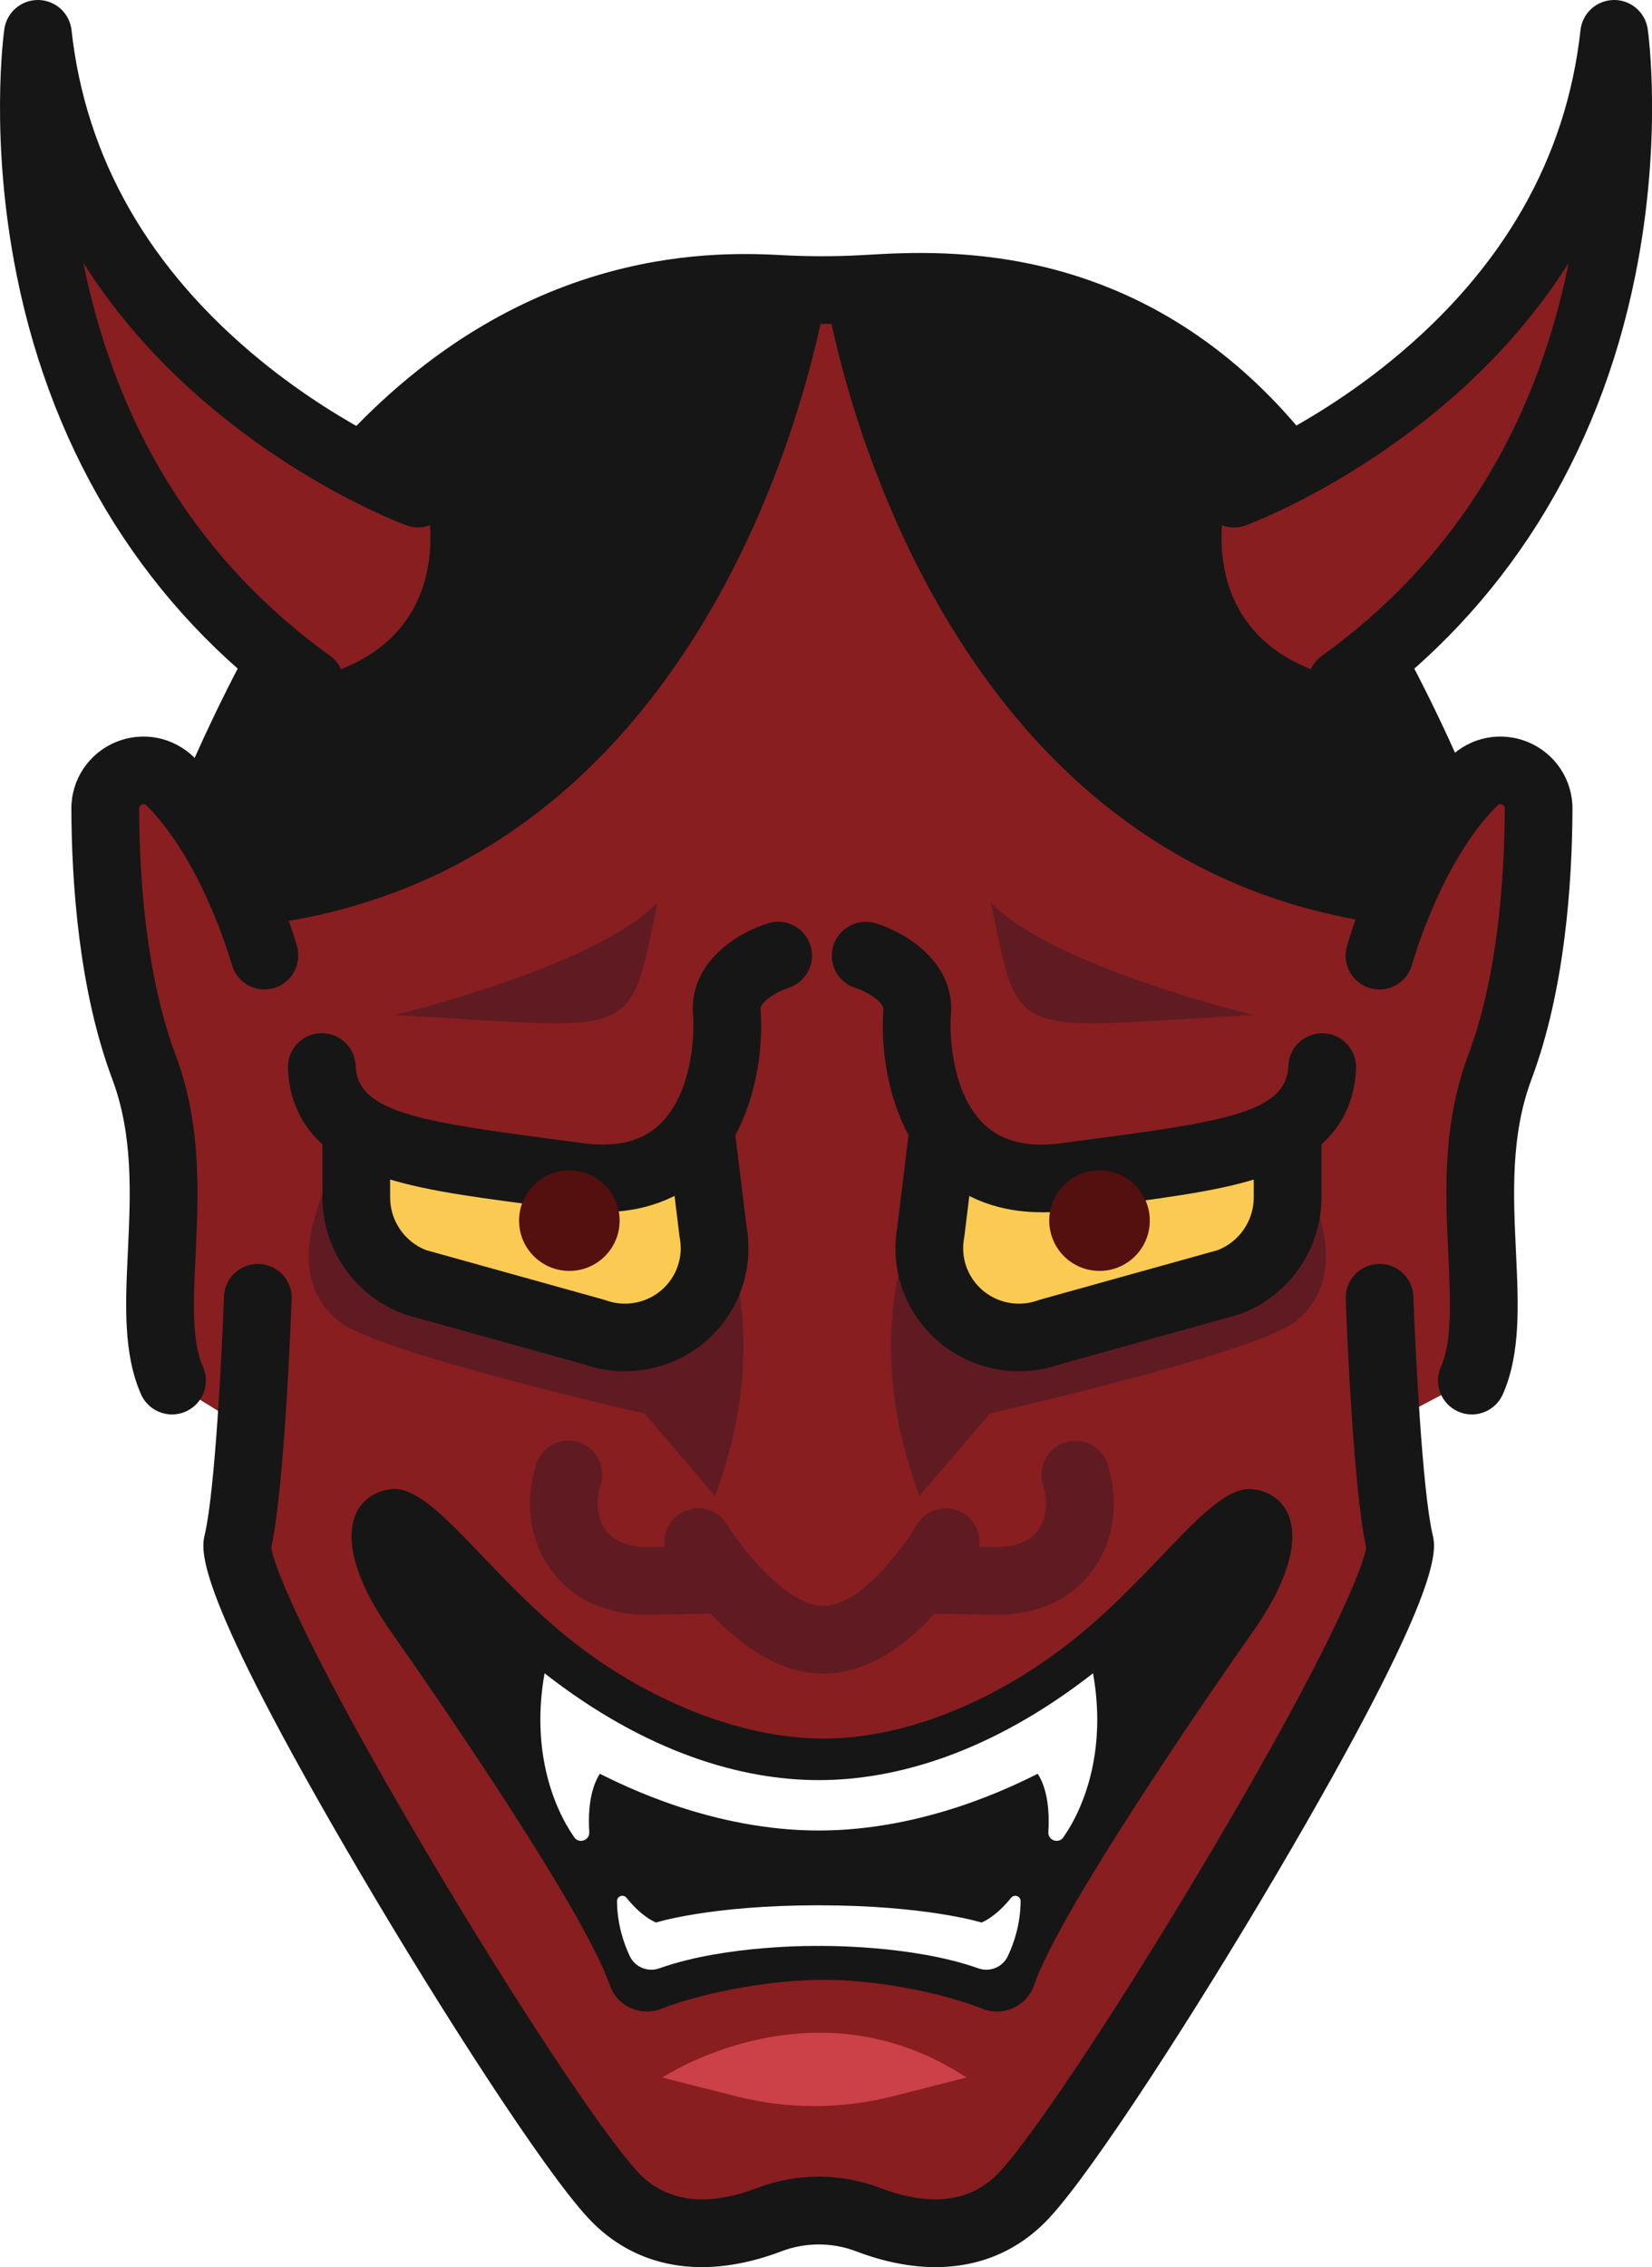 <svg width="86" height="118" viewBox="0 0 86 118" fill="none" xmlns="http://www.w3.org/2000/svg">
<g clip-path="url(#clip0_84_10)">
<path d="M76.543 40.681C75.996 41.226 75.498 41.839 75.044 42.48L73.369 37.544L71.649 34.039C71.649 34.039 68.282 25.309 62.855 20.692C57.427 16.074 48.128 14.862 44.641 15.043C43.297 15.114 41.953 15.114 40.609 15.043C37.123 14.862 28.808 15.351 22.396 20.692C15.984 26.033 13.601 34.039 13.601 34.039L11.882 37.544L10.223 42.506C9.765 41.856 9.259 41.233 8.705 40.681C7.45 39.432 5.305 40.322 5.312 42.093C5.324 45.583 5.655 51.077 7.328 55.537C9.605 61.606 7.121 68.072 8.79 71.858L13.052 74.479C12.885 76.79 12.659 79.075 12.38 80.264C11.682 83.221 27.713 109.695 31.893 114.223C34.402 116.941 37.762 116.396 40.05 115.527C41.711 114.895 43.535 114.895 45.196 115.527C47.484 116.396 50.844 116.941 53.353 114.223C57.535 109.695 73.564 83.221 72.866 80.264C72.572 79.014 72.34 76.55 72.168 74.12L76.456 71.855C78.124 68.069 75.643 61.603 77.918 55.534C79.59 51.074 79.919 45.578 79.933 42.091C79.941 40.32 77.795 39.429 76.541 40.679L76.543 40.681Z" fill="#881E20"/>
<path d="M36.897 62.289C36.897 62.289 40.736 68.525 37.221 77.856L33.551 73.57C33.551 73.57 19.659 70.418 17.624 68.764C13.764 65.629 18.298 59.412 18.298 59.412L36.897 62.292V62.289Z" fill="#601B22"/>
<path d="M48.191 62.289C48.191 62.289 44.352 68.525 47.867 77.856L51.537 73.57C51.537 73.57 65.43 70.418 67.465 68.764C71.325 65.629 66.79 59.412 66.79 59.412L48.191 62.292V62.289Z" fill="#601B22"/>
<path d="M49.613 59.375C49.613 59.375 48.069 63.762 48.532 66.146C48.997 68.53 50.689 70.942 56.946 68.687C63.202 66.435 66.149 67.081 66.938 63.217C67.728 59.354 66.534 58.997 66.534 58.997C66.534 58.997 53.579 63.621 49.613 59.372V59.375Z" fill="#FBCA52"/>
<path d="M36.087 59.375C36.087 59.375 37.63 63.762 37.167 66.146C36.702 68.53 35.011 70.942 28.754 68.687C22.497 66.435 19.551 67.081 18.761 63.217C17.972 59.354 19.165 58.997 19.165 58.997C19.165 58.997 32.121 63.621 36.089 59.372L36.087 59.375Z" fill="#FBCA52"/>
<path d="M31.338 63.095C30.842 63.095 30.311 63.06 29.747 62.98C29 62.877 28.272 62.78 27.567 62.686C24.287 62.252 21.456 61.878 19.313 61.052C16.546 59.985 15.089 58.153 14.99 55.605C14.953 54.633 15.709 53.813 16.682 53.775C17.652 53.736 18.474 54.494 18.512 55.467C18.601 57.721 21.336 58.306 28.032 59.191C28.747 59.285 29.482 59.384 30.239 59.487C32.05 59.741 33.392 59.424 34.343 58.524C36.023 56.934 36.166 53.886 36.08 52.843C35.849 50.076 38.431 48.529 39.994 48.052C40.924 47.767 41.909 48.291 42.195 49.221C42.48 50.149 41.96 51.131 41.035 51.417C40.511 51.586 39.557 52.122 39.592 52.549C39.761 54.567 39.355 58.635 36.766 61.082C35.748 62.045 34.024 63.088 31.343 63.088L31.338 63.095Z" fill="#161616"/>
<path d="M32.518 71.374C31.806 71.374 31.091 71.257 30.401 71.012L21.16 68.438C21.115 68.427 21.071 68.412 21.028 68.396C18.491 67.468 16.785 65.028 16.785 62.327V58.71C16.785 57.738 17.575 56.949 18.547 56.949C19.52 56.949 20.309 57.738 20.309 58.71V62.327C20.309 63.536 21.059 64.629 22.182 65.066L31.409 67.637C31.453 67.649 31.498 67.663 31.543 67.68C32.661 68.088 33.939 67.762 34.721 66.865C35.309 66.193 35.551 65.305 35.386 64.429C35.379 64.394 35.375 64.356 35.37 64.319L34.71 58.926C34.592 57.961 35.278 57.082 36.244 56.963C37.21 56.843 38.088 57.531 38.208 58.496L38.864 63.84C39.204 65.763 38.666 67.708 37.379 69.18C36.141 70.597 34.346 71.374 32.52 71.374H32.518Z" fill="#161616"/>
<path d="M33.669 84.047C31.585 84.047 29.837 83.247 28.735 81.783C27.59 80.264 27.29 78.239 27.91 76.224C28.197 75.294 29.181 74.772 30.112 75.059C31.042 75.346 31.564 76.33 31.277 77.26C30.997 78.169 31.098 79.066 31.549 79.662C32.102 80.395 33.053 80.531 33.753 80.522L37.705 80.449C38.671 80.424 39.481 81.206 39.5 82.178C39.519 83.15 38.744 83.954 37.771 83.972L33.819 84.045C33.77 84.045 33.718 84.045 33.669 84.045V84.047Z" fill="#601B22"/>
<path d="M8.954 73.619C8.277 73.619 7.631 73.227 7.34 72.567C6.407 70.449 6.527 67.879 6.656 65.159C6.797 62.179 6.943 59.097 5.841 56.154C4.109 51.535 3.729 45.961 3.715 42.098C3.71 40.576 4.614 39.216 6.02 38.629C7.427 38.041 9.034 38.356 10.115 39.432C13.724 43.025 15.396 49.019 15.465 49.273C15.721 50.212 15.169 51.18 14.231 51.436C13.291 51.692 12.323 51.14 12.067 50.203C12.041 50.111 10.554 44.839 7.629 41.926C7.594 41.891 7.521 41.818 7.38 41.879C7.241 41.938 7.241 42.037 7.241 42.084C7.255 45.658 7.596 50.785 9.144 54.917C10.502 58.538 10.331 62.144 10.181 65.326C10.068 67.719 9.969 69.786 10.568 71.146C10.961 72.036 10.556 73.077 9.666 73.469C9.436 73.57 9.194 73.619 8.956 73.619H8.954Z" fill="#161616"/>
<path d="M54.237 63.095C51.553 63.095 49.831 62.052 48.814 61.089C46.225 58.642 45.821 54.574 45.987 52.556C46.023 52.127 45.066 51.591 44.545 51.422C43.614 51.138 43.095 50.154 43.382 49.224C43.666 48.294 44.658 47.772 45.588 48.056C47.151 48.533 49.733 50.081 49.502 52.848C49.415 53.888 49.559 56.939 51.239 58.529C52.19 59.429 53.534 59.746 55.343 59.492C56.1 59.386 56.835 59.29 57.55 59.196C64.243 58.311 66.981 57.726 67.07 55.471C67.107 54.499 67.932 53.742 68.9 53.78C69.873 53.818 70.629 54.637 70.592 55.61C70.491 58.156 69.036 59.988 66.269 61.056C64.126 61.881 61.295 62.256 58.015 62.691C57.31 62.785 56.581 62.881 55.834 62.984C55.27 63.064 54.742 63.1 54.244 63.1L54.237 63.095Z" fill="#161616"/>
<path d="M53.057 71.374C51.232 71.374 49.437 70.599 48.199 69.18C46.911 67.705 46.373 65.763 46.714 63.84L47.369 58.496C47.486 57.531 48.365 56.843 49.333 56.963C50.299 57.08 50.987 57.958 50.867 58.926L50.207 64.319C50.203 64.356 50.198 64.391 50.191 64.429C50.026 65.305 50.268 66.193 50.856 66.865C51.638 67.762 52.916 68.088 54.035 67.68C54.079 67.663 54.122 67.649 54.169 67.637L63.395 65.066C64.518 64.629 65.268 63.534 65.268 62.327V58.71C65.268 57.738 66.057 56.949 67.03 56.949C68.003 56.949 68.792 57.738 68.792 58.71V62.327C68.792 65.028 67.086 67.468 64.549 68.396C64.504 68.412 64.462 68.427 64.415 68.438L55.174 71.012C54.483 71.257 53.769 71.374 53.057 71.374Z" fill="#161616"/>
<path d="M51.906 84.048C51.856 84.048 51.805 84.048 51.755 84.048L47.804 83.975C46.831 83.956 46.056 83.155 46.074 82.18C46.093 81.208 46.894 80.435 47.869 80.452L51.821 80.525C52.521 80.534 53.473 80.398 54.025 79.665C54.474 79.068 54.577 78.169 54.298 77.262C54.011 76.332 54.533 75.346 55.463 75.061C56.394 74.775 57.38 75.296 57.665 76.227C58.285 78.239 57.984 80.266 56.84 81.786C55.738 83.249 53.99 84.05 51.906 84.05V84.048Z" fill="#601B22"/>
<path d="M42.867 87.11C38.544 87.11 35.205 81.781 34.839 81.175C34.336 80.341 34.604 79.259 35.438 78.756C36.272 78.253 37.355 78.521 37.858 79.355C38.697 80.734 41.028 83.587 42.87 83.587C44.712 83.587 46.911 80.757 47.7 79.388C48.187 78.547 49.263 78.253 50.104 78.737C50.947 79.221 51.239 80.294 50.757 81.138C50.407 81.748 47.216 87.11 42.867 87.11Z" fill="#601B22"/>
<path d="M42.867 103.046C46.032 103.046 49.425 103.861 51.131 104.547C52.216 104.984 53.445 104.432 53.83 103.325C55.181 99.424 62.867 88.273 65.225 84.924C68.505 80.264 67.357 77.772 65.225 77.509C63.094 77.246 60.327 81.8 55.877 85.346C52.026 88.416 47.275 90.49 42.87 90.49C38.464 90.49 33.551 88.414 29.701 85.346C25.251 81.8 22.483 77.246 20.352 77.509C18.221 77.772 17.072 80.261 20.352 84.924C22.711 88.273 30.396 99.424 31.747 103.325C32.13 104.432 33.361 104.984 34.447 104.547C36.152 103.861 39.707 103.046 42.872 103.046H42.867Z" fill="#161616"/>
<path d="M48.711 118C47.409 118 46.02 117.728 44.571 117.176C43.316 116.699 41.932 116.699 40.678 117.176C36.641 118.709 33.06 118.087 30.598 115.419C28.248 112.873 22.877 104.502 18.787 97.548C10.011 82.626 10.467 80.689 10.662 79.86C11.2 77.572 11.567 70.15 11.661 67.482C11.696 66.51 12.516 65.749 13.484 65.784C14.457 65.819 15.218 66.634 15.183 67.607C15.169 68.006 14.83 77.316 14.121 80.534C14.231 81.513 16.024 85.959 22.18 96.364C26.705 104.014 31.333 111.02 33.185 113.025C34.646 114.608 36.744 114.895 39.42 113.878C41.483 113.094 43.755 113.094 45.818 113.878C48.494 114.895 50.593 114.608 52.054 113.025C53.905 111.022 58.534 104.014 63.059 96.364C69.215 85.959 71.008 81.513 71.118 80.534C70.411 77.314 70.07 68.006 70.056 67.607C70.021 66.634 70.782 65.819 71.755 65.784C72.727 65.749 73.545 66.51 73.578 67.482C73.674 70.15 74.038 77.572 74.576 79.86C74.772 80.686 75.227 82.626 66.452 97.548C62.361 104.502 56.993 112.873 54.641 115.419C53.062 117.129 51.025 117.998 48.701 117.998L48.711 118Z" fill="#161616"/>
<path d="M76.621 73.619C76.383 73.619 76.141 73.572 75.911 73.469C75.021 73.077 74.617 72.036 75.009 71.146C75.608 69.786 75.509 67.719 75.397 65.326C75.246 62.144 75.075 58.538 76.433 54.917C77.981 50.785 78.322 45.658 78.336 42.084C78.336 42.037 78.336 41.936 78.197 41.879C78.056 41.821 77.983 41.893 77.948 41.926C74.997 44.864 73.524 50.149 73.51 50.203C73.254 51.14 72.283 51.694 71.346 51.436C70.406 51.18 69.854 50.21 70.112 49.273C70.183 49.019 71.856 43.025 75.462 39.432C76.541 38.356 78.148 38.041 79.555 38.629C80.96 39.216 81.865 40.578 81.86 42.098C81.846 45.959 81.465 51.532 79.734 56.154C78.629 59.097 78.778 62.179 78.918 65.159C79.048 67.879 79.17 70.449 78.235 72.567C77.944 73.227 77.297 73.619 76.621 73.619Z" fill="#161616"/>
<path d="M52.634 98.778C52.279 99.22 51.739 99.779 51.1 100.063C51.1 100.063 48.222 99.166 42.599 99.166C36.977 99.166 34.15 100.063 34.15 100.063C33.511 99.779 32.971 99.22 32.616 98.778C32.452 98.574 32.118 98.687 32.12 98.95C32.13 100.141 32.463 101.129 32.785 101.81C33.058 102.388 33.723 102.661 34.324 102.447C37.825 101.2 42.583 101.282 42.599 101.282C42.616 101.282 47.425 101.2 50.928 102.447C51.53 102.661 52.195 102.388 52.467 101.81C52.789 101.129 53.123 100.141 53.132 98.95C53.132 98.687 52.801 98.574 52.636 98.778H52.634Z" fill="white"/>
<path d="M56.901 87.091C51.56 91.26 46.593 92.651 42.625 92.651C38.657 92.651 33.688 91.26 28.349 87.091C27.656 90.964 28.73 93.957 29.895 95.629C30.144 95.983 30.704 95.788 30.675 95.356C30.617 94.389 30.683 93.172 31.227 92.32C32.409 92.904 37.061 95.274 42.625 95.274C48.189 95.274 52.841 92.904 54.023 92.32C54.566 93.172 54.634 94.389 54.575 95.356C54.549 95.788 55.108 95.983 55.355 95.629C56.523 93.957 57.596 90.964 56.901 87.091Z" fill="white"/>
<g filter="url(#filter0_d_84_10)">
<path d="M29.639 66.148C31.085 66.148 32.257 64.977 32.257 63.532C32.257 62.087 31.085 60.915 29.639 60.915C28.194 60.915 27.022 62.087 27.022 63.532C27.022 64.977 28.194 66.148 29.639 66.148Z" fill="#540F0F"/>
</g>
<g filter="url(#filter1_d_84_10)">
<path d="M57.239 66.148C58.684 66.148 59.856 64.977 59.856 63.532C59.856 62.087 58.684 60.915 57.239 60.915C55.793 60.915 54.622 62.087 54.622 63.532C54.622 64.977 55.793 66.148 57.239 66.148Z" fill="#540F0F"/>
</g>
<path d="M42.935 15.01C42.935 15.01 47.2 44.425 71.663 48.04L76.395 40.681C76.395 40.681 70.822 26.902 62.942 19.987C56.8 14.599 42.935 15.01 42.935 15.01Z" fill="#161616"/>
<path d="M69.729 35.298L71.647 34.037C86.665 21.481 83.867 1.761 83.867 1.761C82.316 15.912 68.209 24.159 63.769 26.253C63.769 26.253 61.985 33.417 69.729 35.298Z" fill="#881E20"/>
<path d="M69.844 37.33C69.297 37.33 68.757 37.076 68.414 36.597C67.845 35.808 68.024 34.706 68.813 34.138C75.554 29.283 79.87 22.434 81.644 13.782C81.651 13.747 81.658 13.711 81.665 13.676C79.84 16.575 77.448 19.238 74.529 21.601C69.65 25.553 65.04 27.275 64.847 27.346C63.933 27.681 62.92 27.214 62.584 26.3C62.248 25.389 62.716 24.377 63.628 24.039C63.67 24.022 67.963 22.406 72.398 18.792C78.223 14.045 81.545 8.248 82.278 1.569C82.375 0.686 83.115 0.014 84.003 -9.28679e-05C84.882 -0.019 85.65 0.634 85.777 1.512C85.81 1.743 86.564 7.243 85.126 14.36C83.213 23.832 78.286 31.66 70.876 36.996C70.564 37.222 70.204 37.33 69.847 37.33H69.844Z" fill="#161616"/>
<path d="M43.065 15.01C43.065 15.01 38.8 44.425 14.337 48.04L9.605 40.681C9.605 40.681 15.178 26.902 23.058 19.987C29.2 14.599 43.065 15.01 43.065 15.01Z" fill="#161616"/>
<path d="M22.231 26.253C17.791 24.159 3.684 15.912 2.133 1.761C2.133 1.761 -0.665 21.481 14.353 34.037L16.271 35.298C24.015 33.417 22.231 26.253 22.231 26.253Z" fill="#881E20"/>
<path d="M16.155 37.33C15.798 37.33 15.439 37.222 15.126 36.996C7.718 31.66 2.789 23.832 0.876 14.36C-0.559 7.246 0.193 1.745 0.226 1.515C0.35 0.634 1.111 -0.012 2 -8.65608e-05C2.888 0.014 3.625 0.686 3.724 1.569C4.455 8.251 7.779 14.045 13.604 18.792C18.038 22.406 22.332 24.022 22.375 24.039C23.286 24.377 23.752 25.389 23.416 26.3C23.08 27.212 22.067 27.679 21.155 27.343C20.963 27.273 16.353 25.551 11.473 21.598C8.555 19.236 6.163 16.572 4.337 13.674C4.344 13.709 4.351 13.744 4.358 13.782C6.132 22.434 10.451 29.286 17.189 34.138C17.979 34.706 18.157 35.808 17.589 36.597C17.243 37.074 16.705 37.33 16.158 37.33H16.155Z" fill="#161616"/>
<path d="M34.48 108.131C34.48 108.131 42.353 102.884 50.313 108.131L46.469 109.108C43.798 109.787 40.997 109.787 38.326 109.108L34.482 108.131H34.48Z" fill="#CC4047"/>
<path d="M66.572 25.558C66.059 25.558 65.552 25.337 65.204 24.91C57.977 16.046 49.157 16.558 45.393 16.777C45.214 16.786 45.048 16.798 44.895 16.805C43.497 16.878 42.078 16.878 40.68 16.805C37.799 16.654 29.033 16.199 20.709 25.006C20.041 25.713 18.925 25.746 18.218 25.077C17.511 24.41 17.478 23.294 18.148 22.587C27.591 12.596 37.581 13.115 40.863 13.287C42.141 13.352 43.436 13.352 44.712 13.287C44.86 13.279 45.017 13.27 45.189 13.261C47.141 13.148 50.776 12.937 54.911 14.036C59.972 15.382 64.356 18.291 67.937 22.686C68.552 23.44 68.437 24.551 67.683 25.164C67.356 25.429 66.962 25.561 66.572 25.561V25.558Z" fill="#161616"/>
<path d="M51.582 46.962C53.083 54.33 52.508 53.524 65.266 52.831C65.266 52.831 54.707 50.292 51.582 46.962Z" fill="#601B22"/>
<path d="M34.228 46.962C32.727 54.33 33.302 53.524 20.544 52.831C20.544 52.831 31.103 50.292 34.228 46.962Z" fill="#601B22"/>
</g>
<defs>
<filter id="filter0_d_84_10" x="17.022" y="50.915" width="25.235" height="25.233" filterUnits="userSpaceOnUse" color-interpolation-filters="sRGB">
<feFlood flood-opacity="0" result="BackgroundImageFix"/>
<feColorMatrix in="SourceAlpha" type="matrix" values="0 0 0 0 0 0 0 0 0 0 0 0 0 0 0 0 0 0 127 0" result="hardAlpha"/>
<feOffset/>
<feGaussianBlur stdDeviation="5"/>
<feComposite in2="hardAlpha" operator="out"/>
<feColorMatrix type="matrix" values="0 0 0 0 1 0 0 0 0 0 0 0 0 0 0 0 0 0 1 0"/>
<feBlend mode="normal" in2="BackgroundImageFix" result="effect1_dropShadow_84_10"/>
<feBlend mode="normal" in="SourceGraphic" in2="effect1_dropShadow_84_10" result="shape"/>
</filter>
<filter id="filter1_d_84_10" x="44.622" y="50.915" width="25.235" height="25.233" filterUnits="userSpaceOnUse" color-interpolation-filters="sRGB">
<feFlood flood-opacity="0" result="BackgroundImageFix"/>
<feColorMatrix in="SourceAlpha" type="matrix" values="0 0 0 0 0 0 0 0 0 0 0 0 0 0 0 0 0 0 127 0" result="hardAlpha"/>
<feOffset/>
<feGaussianBlur stdDeviation="5"/>
<feComposite in2="hardAlpha" operator="out"/>
<feColorMatrix type="matrix" values="0 0 0 0 1 0 0 0 0 0 0 0 0 0 0 0 0 0 1 0"/>
<feBlend mode="normal" in2="BackgroundImageFix" result="effect1_dropShadow_84_10"/>
<feBlend mode="normal" in="SourceGraphic" in2="effect1_dropShadow_84_10" result="shape"/>
</filter>
<clipPath id="clip0_84_10">
<rect width="86" height="118" fill="white"/>
</clipPath>
</defs>
</svg>
